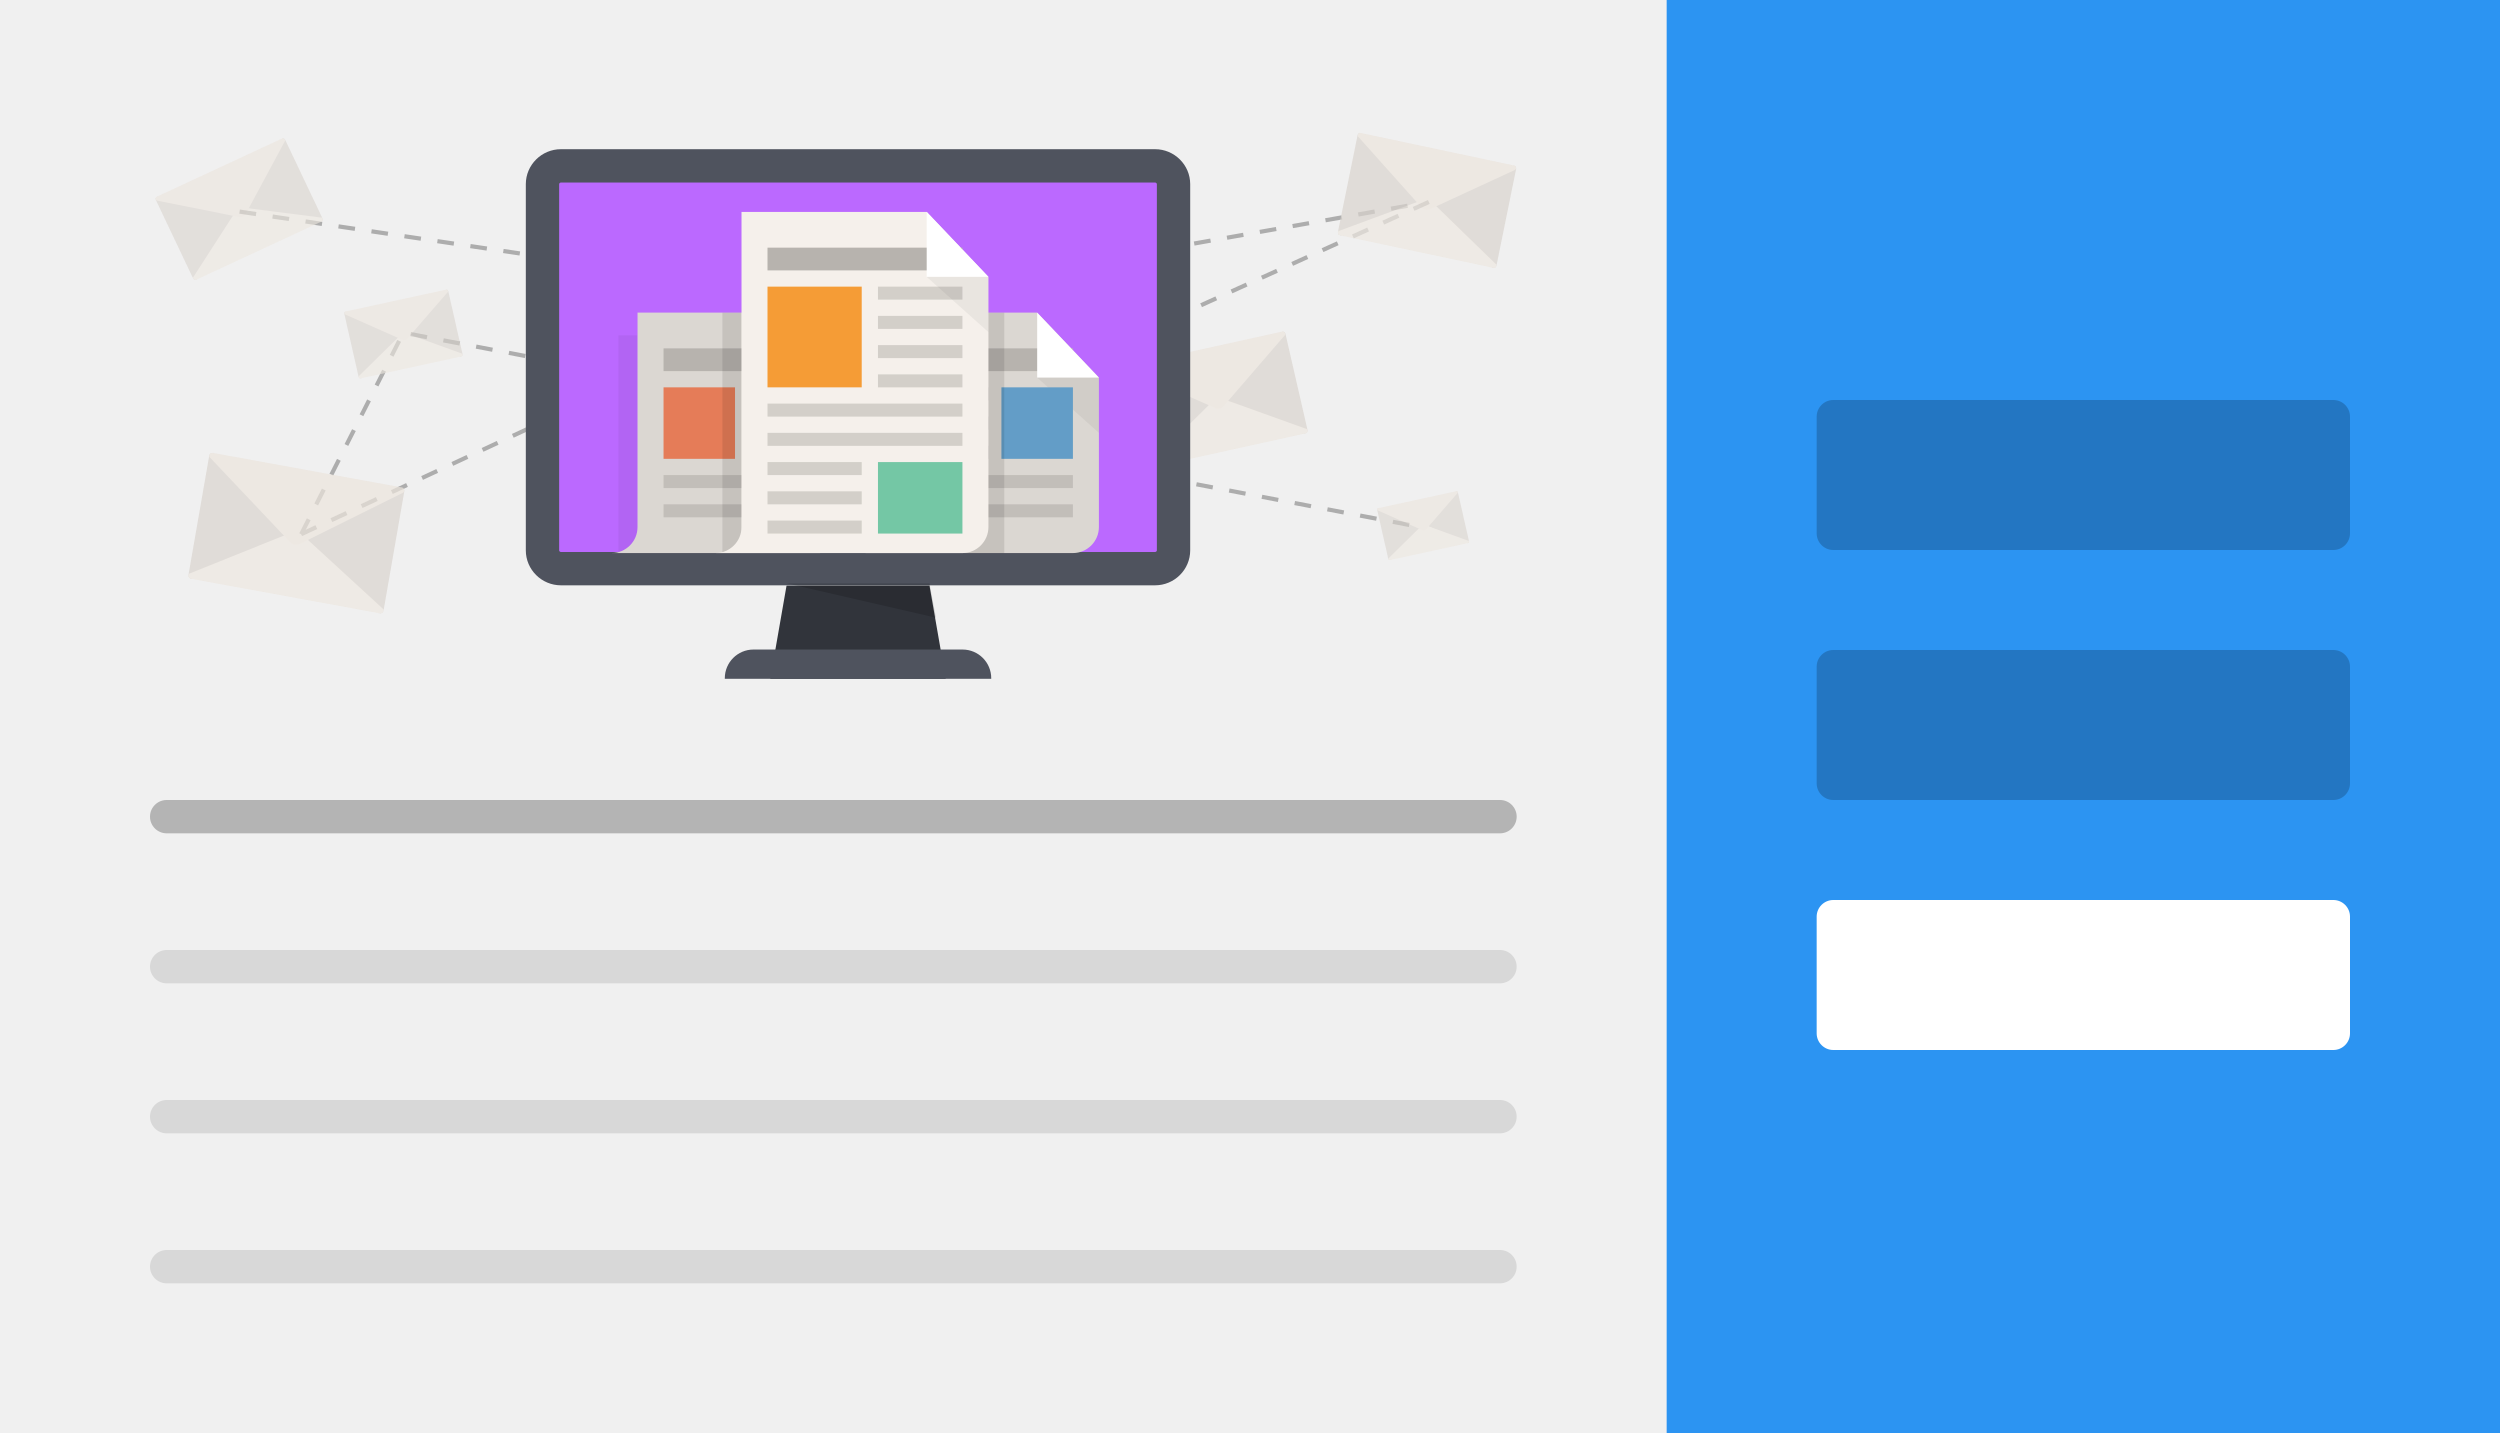 <?xml version="1.0" encoding="utf-8"?>
<!-- Generator: Adobe Illustrator 18.1.1, SVG Export Plug-In . SVG Version: 6.00 Build 0)  -->
<!DOCTYPE svg PUBLIC "-//W3C//DTD SVG 1.1//EN" "http://www.w3.org/Graphics/SVG/1.1/DTD/svg11.dtd">
<svg version="1.1" xmlns="http://www.w3.org/2000/svg" xmlns:xlink="http://www.w3.org/1999/xlink" x="0px" y="0px" width="150px"
	 height="86px" viewBox="0 0 150 86" enable-background="new 0 0 150 86" xml:space="preserve">
<g id="Layer_1" display="none">
	<rect display="inline" fill="#F0F0F0" width="150" height="86"/>
	<path display="inline" opacity="0.25" d="M90,50H10c-0.552,0-1-0.448-1-1l0,0c0-0.552,0.448-1,1-1h80c0.552,0,1,0.448,1,1l0,0
		C91,49.552,90.552,50,90,50z"/>
	<path display="inline" opacity="0.1" d="M90,59H10c-0.552,0-1-0.448-1-1l0,0c0-0.552,0.448-1,1-1h80c0.552,0,1,0.448,1,1l0,0
		C91,58.552,90.552,59,90,59z"/>
	<path display="inline" opacity="0.1" d="M90,68H10c-0.552,0-1-0.448-1-1l0,0c0-0.552,0.448-1,1-1h80c0.552,0,1,0.448,1,1l0,0
		C91,67.552,90.552,68,90,68z"/>
	<path display="inline" opacity="0.1" d="M90,77H10c-0.552,0-1-0.448-1-1l0,0c0-0.552,0.448-1,1-1h80c0.552,0,1,0.448,1,1l0,0
		C91,76.552,90.552,77,90,77z"/>
	<g display="inline">
		<g>
			<path fill="#ADADAD" d="M18.182,32.106l-0.223-0.113l0.452-0.892l0.223,0.113L18.182,32.106z M84.53,31.621l-0.981-0.188
				l0.047-0.246l0.981,0.188L84.53,31.621z M82.566,31.245l-0.982-0.188l0.047-0.246l0.982,0.188L82.566,31.245z M80.602,30.87
				l-0.982-0.188l0.047-0.246l0.982,0.188L80.602,30.87z M78.638,30.494l-0.982-0.188l0.047-0.246l0.982,0.188L78.638,30.494z
				 M19.086,30.322l-0.223-0.113l0.452-0.892l0.223,0.113L19.086,30.322z M76.673,30.119l-0.982-0.188l0.047-0.246l0.982,0.188
				L76.673,30.119z M74.708,29.743l-0.982-0.188l0.047-0.246l0.982,0.188L74.708,29.743z M72.744,29.368l-0.982-0.188l0.047-0.246
				l0.982,0.188L72.744,29.368z M70.779,28.992l-0.982-0.188l0.047-0.246l0.982,0.188L70.779,28.992z M68.815,28.617l-0.982-0.188
				l0.047-0.246l0.982,0.188L68.815,28.617z M19.991,28.539l-0.223-0.113l0.452-0.893l0.223,0.113L19.991,28.539z M66.851,28.241
				l-0.982-0.188l0.047-0.246l0.982,0.188L66.851,28.241z M64.886,27.866l-0.982-0.188l0.047-0.246l0.982,0.188L64.886,27.866z
				 M62.922,27.49l-0.982-0.188l0.047-0.246l0.982,0.188L62.922,27.49z M60.958,27.115l-0.982-0.188l0.047-0.246l0.982,0.188
				L60.958,27.115z M20.896,26.755l-0.223-0.113l0.452-0.892l0.223,0.113L20.896,26.755z M58.993,26.739l-0.982-0.188l0.047-0.246
				l0.982,0.188L58.993,26.739z M57.028,26.364l-0.982-0.188l0.047-0.246l0.982,0.188L57.028,26.364z M55.064,25.988l-0.982-0.188
				l0.047-0.246l0.982,0.188L55.064,25.988z M53.1,25.613l-0.982-0.188l0.047-0.246l0.982,0.188L53.1,25.613z M51.135,25.237
				l-0.982-0.188l0.047-0.246l0.982,0.188L51.135,25.237z M21.8,24.971l-0.223-0.113l0.452-0.892l0.223,0.113L21.8,24.971z
				 M49.171,24.862l-0.982-0.188l0.047-0.246l0.982,0.188L49.171,24.862z M47.206,24.487l-0.982-0.188l0.047-0.246l0.982,0.188
				L47.206,24.487z M45.242,24.111l-0.982-0.188l0.047-0.246l0.982,0.188L45.242,24.111z M43.277,23.736l-0.982-0.188l0.047-0.246
				l0.982,0.188L43.277,23.736z M41.313,23.36l-0.982-0.188l0.047-0.246l0.982,0.188L41.313,23.36z M22.704,23.188l-0.223-0.113
				l0.452-0.893l0.223,0.113L22.704,23.188z M39.349,22.985l-0.982-0.188l0.047-0.246l0.982,0.188L39.349,22.985z M37.384,22.609
				l-0.982-0.188l0.047-0.246l0.982,0.188L37.384,22.609z M35.419,22.234l-0.982-0.188l0.047-0.246l0.982,0.188L35.419,22.234z
				 M33.455,21.858l-0.982-0.188l0.047-0.246l0.982,0.188L33.455,21.858z M31.491,21.483l-0.982-0.188l0.047-0.246l0.982,0.188
				L31.491,21.483z M23.608,21.403l-0.223-0.113l0.452-0.892l0.223,0.113L23.608,21.403z M29.526,21.107l-0.982-0.188l0.047-0.246
				l0.982,0.188L29.526,21.107z M27.562,20.732l-0.982-0.188l0.047-0.246l0.982,0.188L27.562,20.732z M25.597,20.356l-0.982-0.188
				l0.047-0.246l0.982,0.188L25.597,20.356z"/>
		</g>
		<g>
			<path fill="#ADADAD" d="M50.952,18.286l-0.989-0.148L50,17.89l0.989,0.148L50.952,18.286z M51.978,18.222l-0.044-0.246
				l0.985-0.174l0.043,0.246L51.978,18.222z M48.974,17.99l-0.989-0.147l0.037-0.248l0.989,0.147L48.974,17.99z M53.948,17.873
				l-0.044-0.246l0.984-0.174l0.044,0.246L53.948,17.873z M46.996,17.695l-0.989-0.148l0.037-0.248l0.989,0.148L46.996,17.695z
				 M55.917,17.524l-0.043-0.246l0.985-0.174l0.043,0.246L55.917,17.524z M45.018,17.399l-0.989-0.147l0.037-0.248l0.989,0.147
				L45.018,17.399z M57.886,17.176l-0.043-0.246l0.985-0.174l0.043,0.246L57.886,17.176z M43.039,17.104l-0.989-0.147l0.037-0.248
				l0.989,0.147L43.039,17.104z M59.856,16.827l-0.044-0.246l0.984-0.174l0.044,0.246L59.856,16.827z M41.061,16.809l-0.989-0.147
				l0.037-0.248l0.989,0.147L41.061,16.809z M39.083,16.513l-0.989-0.147l0.037-0.248l0.989,0.147L39.083,16.513z M61.825,16.479
				l-0.044-0.246l0.984-0.175l0.044,0.246L61.825,16.479z M37.105,16.218l-0.989-0.147l0.037-0.248l0.989,0.147L37.105,16.218z
				 M63.794,16.13l-0.044-0.246l0.985-0.175l0.044,0.246L63.794,16.13z M35.127,15.922l-0.989-0.147l0.037-0.248l0.989,0.147
				L35.127,15.922z M65.764,15.781l-0.044-0.246l0.985-0.175l0.044,0.246L65.764,15.781z M33.149,15.627l-0.989-0.147l0.037-0.248
				l0.989,0.147L33.149,15.627z M67.733,15.433l-0.044-0.246l0.984-0.175l0.044,0.246L67.733,15.433z M31.171,15.331l-0.989-0.147
				l0.037-0.248l0.989,0.147L31.171,15.331z M69.703,15.084l-0.044-0.246l0.984-0.175l0.044,0.246L69.703,15.084z M29.193,15.036
				l-0.989-0.147l0.037-0.248l0.989,0.147L29.193,15.036z M27.215,14.74l-0.989-0.147l0.037-0.248l0.989,0.147L27.215,14.74z
				 M71.672,14.735l-0.044-0.246l0.985-0.175l0.044,0.246L71.672,14.735z M25.237,14.445l-0.989-0.147l0.037-0.248l0.989,0.147
				L25.237,14.445z M73.641,14.387l-0.044-0.246l0.985-0.175l0.044,0.246L73.641,14.387z M23.259,14.149l-0.989-0.147l0.037-0.248
				l0.989,0.147L23.259,14.149z M75.611,14.037l-0.044-0.246l0.985-0.174l0.043,0.246L75.611,14.037z M21.281,13.854l-0.989-0.147
				l0.037-0.248l0.989,0.147L21.281,13.854z M77.579,13.688l-0.043-0.246l0.985-0.174l0.043,0.246L77.579,13.688z M19.303,13.559
				l-0.989-0.147l0.037-0.248l0.989,0.147L19.303,13.559z M79.549,13.34l-0.043-0.246l0.984-0.174l0.043,0.246L79.549,13.34z
				 M17.325,13.264l-0.989-0.147l0.037-0.248l0.989,0.147L17.325,13.264z M81.519,12.991l-0.043-0.246l0.984-0.174l0.043,0.246
				L81.519,12.991z M15.347,12.968l-0.989-0.147l0.037-0.248l0.989,0.147L15.347,12.968z M83.487,12.643l-0.043-0.246l0.985-0.174
				l0.043,0.246L83.487,12.643z"/>
		</g>
		<g>
			<path fill="#ADADAD" d="M55.724,25.857l-0.104-0.229l0.911-0.412l0.104,0.229L55.724,25.857z M57.545,25.032l-0.104-0.229
				l0.911-0.413l0.104,0.229L57.545,25.032z M59.367,24.206l-0.104-0.229l0.911-0.412l0.104,0.229L59.367,24.206z M61.189,23.381
				l-0.104-0.229l0.911-0.413l0.104,0.229L61.189,23.381z M63.01,22.555l-0.104-0.229l0.911-0.413l0.104,0.229L63.01,22.555z
				 M64.832,21.729l-0.104-0.229l0.911-0.413l0.104,0.229L64.832,21.729z M66.654,20.903l-0.104-0.229l0.911-0.413l0.104,0.229
				L66.654,20.903z M68.475,20.078l-0.104-0.229l0.911-0.413l0.104,0.229L68.475,20.078z M70.297,19.252l-0.104-0.229l0.911-0.413
				l0.104,0.229L70.297,19.252z M72.118,18.427l-0.104-0.229l0.911-0.413l0.104,0.229L72.118,18.427z M73.94,17.601l-0.104-0.229
				l0.911-0.413l0.104,0.229L73.94,17.601z M75.762,16.774l-0.104-0.229l0.91-0.412l0.104,0.229L75.762,16.774z M77.583,15.949
				l-0.104-0.229l0.911-0.413l0.104,0.229L77.583,15.949z M79.404,15.123l-0.104-0.229l0.911-0.412l0.104,0.229L79.404,15.123z
				 M81.227,14.298l-0.104-0.229l0.91-0.413l0.104,0.229L81.227,14.298z M83.048,13.472l-0.104-0.229l0.911-0.412l0.104,0.229
				L83.048,13.472z M84.869,12.646l-0.104-0.229l0.911-0.413l0.104,0.229L84.869,12.646z"/>
		</g>
		<g>
			<path fill="#ADADAD" d="M18.124,32.163l-0.105-0.227l0.907-0.422l0.105,0.227L18.124,32.163z M19.937,31.32l-0.105-0.227
				l0.907-0.422l0.105,0.227L19.937,31.32z M21.751,30.478l-0.105-0.227l0.907-0.422l0.105,0.227L21.751,30.478z M23.565,29.635
				l-0.105-0.227l0.907-0.422l0.105,0.227L23.565,29.635z M25.378,28.792l-0.105-0.227l0.907-0.422l0.105,0.227L25.378,28.792z
				 M27.192,27.949l-0.105-0.227l0.907-0.422l0.105,0.227L27.192,27.949z M29.006,27.105L28.9,26.879l0.907-0.421l0.105,0.227
				L29.006,27.105z M30.82,26.263l-0.105-0.227l0.907-0.421l0.105,0.227L30.82,26.263z M32.633,25.42l-0.105-0.227l0.907-0.421
				l0.105,0.227L32.633,25.42z M34.447,24.577l-0.105-0.227l0.907-0.421l0.105,0.227L34.447,24.577z M36.261,23.734l-0.105-0.227
				l0.907-0.421l0.105,0.227L36.261,23.734z M38.075,22.892l-0.105-0.227l0.907-0.422l0.105,0.227L38.075,22.892z M39.888,22.049
				l-0.105-0.227l0.907-0.422l0.105,0.227L39.888,22.049z M41.702,21.206l-0.105-0.227l0.907-0.422l0.105,0.227L41.702,21.206z
				 M43.516,20.363l-0.105-0.227l0.907-0.422l0.105,0.227L43.516,20.363z M45.33,19.521l-0.105-0.227l0.907-0.422l0.105,0.227
				L45.33,19.521z M47.143,18.678l-0.105-0.227l0.907-0.422l0.105,0.227L47.143,18.678z M48.957,17.834l-0.105-0.227l0.907-0.421
				l0.105,0.227L48.957,17.834z M50.771,16.991l-0.105-0.227l0.907-0.421l0.105,0.227L50.771,16.991z"/>
		</g>
		<g>
			<polygon fill="#31343B" points="56.744,40.727 46.217,40.727 47.192,35.138 55.769,35.138 			"/>
			<path fill="#4F535E" d="M59.473,40.727H43.488v-0.033c0-0.951,0.771-1.722,1.722-1.722h12.542c0.951,0,1.722,0.771,1.722,1.722
				V40.727z"/>
		</g>
		<g opacity="0.7">
			<path fill="#D9D3CD" d="M24.073,29.264l-0.476,0.112c-0.119,0.017-0.234,0.058-0.34,0.122l-5.42,2.313l4.869,4.972
				c0.233,0.043,0.285-0.02,0.33-0.28l1.222-7.019C24.279,29.358,24.187,29.248,24.073,29.264z"/>
			<path fill="#D9D3CD" d="M12.8,27.202l0.409,0.274c0.106,0.058,0.2,0.137,0.278,0.235l4.454,4.119l-6.395,2.912
				c-0.233-0.043-0.26-0.119-0.215-0.379l1.222-7.019C12.574,27.217,12.698,27.146,12.8,27.202z"/>
			<path fill="#EDE7DF" d="M11.345,34.423l6.495-2.612l5.167,4.746c0.035,0.136-0.073,0.268-0.201,0.245l-11.356-2.078
				C11.323,34.7,11.266,34.538,11.345,34.423z"/>
			<path fill="#EBE4DC" d="M24.213,29.546l-6.202,3.08c-0.211,0.105-0.456,0.061-0.62-0.112l-4.825-5.098
				c-0.035-0.136,0.073-0.268,0.201-0.245l11.34,2.075C24.235,29.269,24.292,29.431,24.213,29.546z"/>
		</g>
		<g opacity="0.7">
			<path fill="#D9D3CD" d="M90.823,9.945l-0.391,0.081c-0.097,0.011-0.192,0.042-0.281,0.092l-4.481,1.764l3.863,4.174
				c0.189,0.04,0.233-0.01,0.276-0.221l1.16-5.706C90.989,10.027,90.916,9.935,90.823,9.945z"/>
			<path fill="#D9D3CD" d="M81.661,8l0.327,0.233c0.085,0.049,0.16,0.117,0.222,0.198l3.544,3.468l-5.291,2.231
				c-0.189-0.04-0.21-0.104-0.167-0.315l1.16-5.706C81.476,8.007,81.579,7.953,81.661,8z"/>
			<path fill="#EDE7DF" d="M80.306,13.866l5.366-1.984l4.112,3.996c0.026,0.112-0.066,0.217-0.17,0.195l-9.229-1.959
				C80.282,14.092,80.239,13.958,80.306,13.866z"/>
			<path fill="#EBE4DC" d="M90.931,10.179l-5.137,2.373c-0.175,0.081-0.374,0.039-0.504-0.106l-3.824-4.276
				c-0.026-0.112,0.066-0.217,0.169-0.195l9.216,1.957C90.955,9.953,90.998,10.087,90.931,10.179z"/>
		</g>
		<g opacity="0.7">
			<path fill="#D9D3CD" d="M76.918,19.918l-0.323,0.235c-0.084,0.05-0.158,0.118-0.218,0.199l-3.352,3.458l5.243,2.205
				c0.189-0.042,0.208-0.105,0.16-0.315l-1.302-5.675C77.103,19.924,76.999,19.87,76.918,19.918z"/>
			<path fill="#D9D3CD" d="M67.771,21.933l0.395,0.077c0.098,0.01,0.194,0.04,0.284,0.089l4.66,1.693l-3.896,4.218
				c-0.189,0.042-0.234-0.008-0.282-0.218l-1.302-5.675C67.606,22.016,67.677,21.924,67.771,21.933z"/>
			<path fill="#EDE7DF" d="M68.961,27.835l4.067-4.024l5.396,1.94c0.069,0.091,0.03,0.225-0.074,0.248l-9.214,2.03
				C69.033,28.051,68.938,27.946,68.961,27.835z"/>
			<path fill="#EBE4DC" d="M77.113,20.086l-3.698,4.284c-0.126,0.146-0.325,0.19-0.502,0.112l-5.249-2.314
				c-0.069-0.091-0.03-0.225,0.074-0.248l9.201-2.027C77.041,19.87,77.136,19.975,77.113,20.086z"/>
		</g>
		<g opacity="0.6">
			<path fill="#D9D3CD" d="M16.91,8.335l-0.233,0.264c-0.063,0.059-0.113,0.131-0.149,0.213l-2.221,3.61l4.925,0.896
				c0.154-0.072,0.159-0.13,0.077-0.301L17.11,8.388C17.071,8.305,16.971,8.278,16.91,8.335z"/>
			<path fill="#D9D3CD" d="M9.435,11.808l0.354-0.009c0.086-0.01,0.174-0.003,0.261,0.022l4.327,0.568l-2.545,4.367
				c-0.154,0.072-0.203,0.038-0.284-0.133l-2.199-4.629C9.309,11.911,9.352,11.818,9.435,11.808z"/>
			<path fill="#EDE7DF" d="M11.581,16.653l2.728-4.232l5.006,0.639c0.077,0.065,0.068,0.188-0.016,0.227l-7.531,3.499
				C11.684,16.824,11.583,16.753,11.581,16.653z"/>
			<path fill="#EBE4DC" d="M17.11,8.442l-2.362,4.385c-0.08,0.149-0.243,0.225-0.41,0.192L9.387,12.03
				c-0.077-0.065-0.068-0.188,0.016-0.227l7.52-3.494C17.007,8.27,17.108,8.342,17.11,8.442z"/>
		</g>
		<g opacity="0.6">
			<path fill="#D9D3CD" d="M26.757,17.392l-0.212,0.154c-0.055,0.033-0.104,0.077-0.143,0.13l-2.206,2.265l3.438,1.456
				c0.124-0.027,0.137-0.069,0.106-0.207l-0.845-3.727C26.879,17.396,26.81,17.36,26.757,17.392z"/>
			<path fill="#D9D3CD" d="M20.75,18.699l0.259,0.051c0.064,0.007,0.127,0.027,0.186,0.059l3.056,1.119l-2.564,2.763
				c-0.124,0.027-0.154-0.005-0.185-0.143l-0.845-3.727C20.641,18.754,20.688,18.693,20.75,18.699z"/>
			<path fill="#EDE7DF" d="M21.521,22.575l2.676-2.635l3.539,1.282c0.045,0.06,0.019,0.148-0.049,0.163l-6.052,1.318
				C21.568,22.717,21.506,22.649,21.521,22.575z"/>
			<path fill="#EBE4DC" d="M26.885,17.502l-2.434,2.806c-0.083,0.096-0.213,0.124-0.33,0.073l-3.442-1.527
				c-0.045-0.06-0.019-0.148,0.049-0.163l6.043-1.316C26.838,17.36,26.9,17.429,26.885,17.502z"/>
		</g>
		<g opacity="0.6">
			<path fill="#D9D3CD" d="M87.367,29.482l-0.165,0.119c-0.043,0.025-0.081,0.06-0.111,0.101l-1.712,1.758l2.669,1.13
				c0.096-0.021,0.106-0.053,0.082-0.16l-0.656-2.893C87.462,29.485,87.408,29.458,87.367,29.482z"/>
			<path fill="#D9D3CD" d="M82.704,30.497l0.201,0.04c0.05,0.005,0.099,0.021,0.144,0.046l2.372,0.869l-1.991,2.144
				c-0.096,0.021-0.119-0.004-0.144-0.111l-0.656-2.893C82.62,30.539,82.656,30.492,82.704,30.497z"/>
			<path fill="#EDE7DF" d="M83.303,33.506l2.077-2.045l2.747,0.995c0.035,0.046,0.015,0.115-0.038,0.126l-4.697,1.023
				C83.339,33.616,83.291,33.563,83.303,33.506z"/>
			<path fill="#EBE4DC" d="M87.466,29.568l-1.889,2.178c-0.064,0.074-0.166,0.096-0.256,0.056l-2.672-1.185
				c-0.035-0.047-0.015-0.115,0.038-0.126l4.691-1.021C87.43,29.458,87.478,29.511,87.466,29.568z"/>
		</g>
		<g>
			<path fill="#BB69FF" d="M33.656,34.119c-0.61,0-1.107-0.491-1.107-1.095V11.047c0-0.604,0.497-1.095,1.107-1.095h35.649
				c0.61,0,1.107,0.491,1.107,1.095v21.978c0,0.604-0.497,1.095-1.107,1.095H33.656z"/>
			<path fill="#4F535E" d="M69.305,10.952c0.059,0,0.107,0.052,0.107,0.095v21.977c0,0.043-0.048,0.095-0.107,0.095H33.656
				c-0.059,0-0.107-0.052-0.107-0.095V11.047c0-0.043,0.048-0.095,0.107-0.095H69.305 M69.305,8.952H33.656
				c-1.159,0-2.107,0.943-2.107,2.095v21.977c0,1.152,0.948,2.095,2.107,2.095h35.649c1.159,0,2.107-0.943,2.107-2.095V11.047
				C71.412,9.895,70.464,8.952,69.305,8.952L69.305,8.952z"/>
		</g>
		<g>
			<g opacity="0.05">
				<rect x="37.107" y="20.122" width="1.145" height="13.061"/>
			</g>
			<path fill="#DBD7D2" d="M38.252,18.758v12.866c0,0.861-0.698,1.56-1.56,1.56h12.476c0.858,0,1.56-0.702,1.56-1.56v-8.967
				l-3.704-3.899L38.252,18.758z"/>
			<rect x="45.075" y="23.241" fill="#D3CFC9" width="4.094" height="0.78"/>
			<rect x="39.812" y="23.241" fill="#E57C58" width="4.289" height="4.289"/>
			<rect x="45.075" y="24.996" fill="#D3CFC9" width="4.094" height="0.78"/>
			<rect x="45.075" y="26.75" fill="#D3CFC9" width="4.094" height="0.78"/>
			<rect x="39.812" y="28.505" fill="#C2BEB9" width="9.357" height="0.78"/>
			<rect x="39.812" y="30.259" fill="#C2BEB9" width="9.357" height="0.78"/>
			<rect x="39.812" y="20.902" fill="#B7B3AE" width="9.357" height="1.365"/>
			<polygon fill="#FFFFFF" points="47.025,22.657 50.729,22.657 47.025,18.758 			"/>
			<polygon opacity="0.05" points="50.729,22.657 47.025,22.657 50.729,25.971 			"/>
		</g>
		<g>
			<g opacity="0.05">
				<rect x="52.313" y="20.122" width="1.145" height="13.061"/>
			</g>
			<path fill="#DBD7D2" d="M53.458,18.758v12.866c0,0.861-0.698,1.56-1.56,1.56h12.476c0.858,0,1.56-0.702,1.56-1.56v-8.967
				l-3.704-3.899L53.458,18.758z"/>
			<rect x="55.017" y="23.241" fill="#C2BEB9" width="4.289" height="0.78"/>
			<rect x="55.017" y="24.996" fill="#C2BEB9" width="4.289" height="0.78"/>
			<rect x="55.017" y="26.75" fill="#C2BEB9" width="4.289" height="0.78"/>
			<rect x="55.017" y="28.505" fill="#C2BEB9" width="9.357" height="0.78"/>
			<rect x="55.017" y="30.259" fill="#C2BEB9" width="9.357" height="0.78"/>
			<rect x="55.017" y="20.902" fill="#B7B3AE" width="9.357" height="1.365"/>
			<polygon fill="#FFFFFF" points="62.23,22.657 65.934,22.657 62.23,18.758 			"/>
			<polygon opacity="0.05" points="65.934,22.657 62.23,22.657 65.934,25.971 			"/>
			<rect x="60.086" y="23.241" fill="#639DC7" width="4.289" height="4.289"/>
		</g>
		<g>
			<g opacity="0.1">
				<rect x="43.345" y="18.758" width="1.145" height="14.426"/>
			</g>
			<g opacity="0.1">
				<rect x="57.552" y="18.758" width="2.705" height="14.426"/>
			</g>
			<path fill="#F5F0EB" d="M44.491,12.715v18.909c0,0.861-0.698,1.56-1.56,1.56h14.815c0.858,0,1.56-0.702,1.56-1.56v-15.01
				l-3.704-3.899L44.491,12.715z"/>
			<rect x="52.678" y="17.198" fill="#D3CFC9" width="5.068" height="0.78"/>
			<rect x="46.05" y="17.198" fill="#F59C36" width="5.653" height="6.043"/>
			<rect x="52.678" y="18.953" fill="#D3CFC9" width="5.068" height="0.78"/>
			<rect x="52.678" y="20.707" fill="#D3CFC9" width="5.068" height="0.78"/>
			<rect x="52.678" y="22.462" fill="#D3CFC9" width="5.068" height="0.78"/>
			<rect x="46.05" y="24.216" fill="#D3CFC9" width="11.696" height="0.78"/>
			<rect x="46.05" y="25.971" fill="#D3CFC9" width="11.696" height="0.78"/>
			<rect x="46.05" y="27.725" fill="#D3CFC9" width="5.653" height="0.78"/>
			<rect x="46.05" y="29.48" fill="#D3CFC9" width="5.653" height="0.78"/>
			<rect x="46.05" y="31.234" fill="#D3CFC9" width="5.653" height="0.78"/>
			<rect x="46.05" y="14.859" fill="#B7B3AE" width="11.696" height="1.365"/>
			<polygon fill="#FFFFFF" points="55.602,16.613 59.306,16.613 55.602,12.715 			"/>
			<polygon opacity="0.05" points="59.306,16.613 55.602,16.613 59.306,19.927 			"/>
			<rect x="52.678" y="27.725" fill="#74C7A5" width="5.068" height="4.289"/>
		</g>
		<polygon opacity="0.15" points="47.192,35 55.769,35 56.159,37.063 		"/>
	</g>
	<rect x="100" display="inline" fill="#F56D3B" width="50" height="86"/>
	<path display="inline" fill="#FFFFFF" d="M140,63h-30c-0.552,0-1-0.448-1-1v-7c0-0.552,0.448-1,1-1h30c0.552,0,1,0.448,1,1v7
		C141,62.552,140.552,63,140,63z"/>
	<path display="inline" opacity="0.2" d="M140,48h-30c-0.552,0-1-0.448-1-1v-7c0-0.552,0.448-1,1-1h30c0.552,0,1,0.448,1,1v7
		C141,47.552,140.552,48,140,48z"/>
	<path display="inline" opacity="0.2" d="M140,33h-30c-0.552,0-1-0.448-1-1v-7c0-0.552,0.448-1,1-1h30c0.552,0,1,0.448,1,1v7
		C141,32.552,140.552,33,140,33z"/>
</g>
<g id="Layer_2">
	<rect fill="#F0F0F0" width="150" height="86"/>
	<path opacity="0.25" d="M90,50H10c-0.552,0-1-0.448-1-1l0,0c0-0.552,0.448-1,1-1h80c0.552,0,1,0.448,1,1l0,0
		C91,49.552,90.552,50,90,50z"/>
	<path opacity="0.1" d="M90,59H10c-0.552,0-1-0.448-1-1l0,0c0-0.552,0.448-1,1-1h80c0.552,0,1,0.448,1,1l0,0
		C91,58.552,90.552,59,90,59z"/>
	<path opacity="0.1" d="M90,68H10c-0.552,0-1-0.448-1-1l0,0c0-0.552,0.448-1,1-1h80c0.552,0,1,0.448,1,1l0,0
		C91,67.552,90.552,68,90,68z"/>
	<path opacity="0.1" d="M90,77H10c-0.552,0-1-0.448-1-1l0,0c0-0.552,0.448-1,1-1h80c0.552,0,1,0.448,1,1l0,0
		C91,76.552,90.552,77,90,77z"/>
	<g>
		<g>
			<path fill="#ADADAD" d="M18.182,32.106l-0.223-0.113l0.452-0.892l0.223,0.113L18.182,32.106z M84.53,31.621l-0.981-0.188
				l0.047-0.246l0.981,0.188L84.53,31.621z M82.566,31.245l-0.982-0.188l0.047-0.246l0.982,0.188L82.566,31.245z M80.602,30.87
				l-0.982-0.188l0.047-0.246l0.982,0.188L80.602,30.87z M78.638,30.494l-0.982-0.188l0.047-0.246l0.982,0.188L78.638,30.494z
				 M19.086,30.322l-0.223-0.113l0.452-0.892l0.223,0.113L19.086,30.322z M76.673,30.119l-0.982-0.188l0.047-0.246l0.982,0.188
				L76.673,30.119z M74.708,29.743l-0.982-0.188l0.047-0.246l0.982,0.188L74.708,29.743z M72.744,29.368l-0.982-0.188l0.047-0.246
				l0.982,0.188L72.744,29.368z M70.779,28.992l-0.982-0.188l0.047-0.246l0.982,0.188L70.779,28.992z M68.815,28.617l-0.982-0.188
				l0.047-0.246l0.982,0.188L68.815,28.617z M19.991,28.539l-0.223-0.113l0.452-0.893l0.223,0.113L19.991,28.539z M66.851,28.241
				l-0.982-0.188l0.047-0.246l0.982,0.188L66.851,28.241z M64.886,27.866l-0.982-0.188l0.047-0.246l0.982,0.188L64.886,27.866z
				 M62.922,27.49l-0.982-0.188l0.047-0.246l0.982,0.188L62.922,27.49z M60.958,27.115l-0.982-0.188l0.047-0.246l0.982,0.188
				L60.958,27.115z M20.896,26.755l-0.223-0.113l0.452-0.892l0.223,0.113L20.896,26.755z M58.993,26.739l-0.982-0.188l0.047-0.246
				l0.982,0.188L58.993,26.739z M57.028,26.364l-0.982-0.188l0.047-0.246l0.982,0.188L57.028,26.364z M55.064,25.988l-0.982-0.188
				l0.047-0.246l0.982,0.188L55.064,25.988z M53.1,25.613l-0.982-0.188l0.047-0.246l0.982,0.188L53.1,25.613z M51.135,25.237
				l-0.982-0.188l0.047-0.246l0.982,0.188L51.135,25.237z M21.8,24.971l-0.223-0.113l0.452-0.892l0.223,0.113L21.8,24.971z
				 M49.171,24.862l-0.982-0.188l0.047-0.246l0.982,0.188L49.171,24.862z M47.206,24.487l-0.982-0.188l0.047-0.246l0.982,0.188
				L47.206,24.487z M45.242,24.111l-0.982-0.188l0.047-0.246l0.982,0.188L45.242,24.111z M43.277,23.736l-0.982-0.188l0.047-0.246
				l0.982,0.188L43.277,23.736z M41.313,23.36l-0.982-0.188l0.047-0.246l0.982,0.188L41.313,23.36z M22.704,23.188l-0.223-0.113
				l0.452-0.893l0.223,0.113L22.704,23.188z M39.349,22.985l-0.982-0.188l0.047-0.246l0.982,0.188L39.349,22.985z M37.384,22.609
				l-0.982-0.188l0.047-0.246l0.982,0.188L37.384,22.609z M35.419,22.234l-0.982-0.188l0.047-0.246l0.982,0.188L35.419,22.234z
				 M33.455,21.858l-0.982-0.188l0.047-0.246l0.982,0.188L33.455,21.858z M31.491,21.483l-0.982-0.188l0.047-0.246l0.982,0.188
				L31.491,21.483z M23.608,21.403l-0.223-0.113l0.452-0.892l0.223,0.113L23.608,21.403z M29.526,21.107l-0.982-0.188l0.047-0.246
				l0.982,0.188L29.526,21.107z M27.562,20.732l-0.982-0.188l0.047-0.246l0.982,0.188L27.562,20.732z M25.597,20.356l-0.982-0.188
				l0.047-0.246l0.982,0.188L25.597,20.356z"/>
		</g>
		<g>
			<path fill="#ADADAD" d="M50.952,18.286l-0.989-0.148L50,17.89l0.989,0.148L50.952,18.286z M51.978,18.222l-0.044-0.246
				l0.985-0.174l0.043,0.246L51.978,18.222z M48.974,17.99l-0.989-0.147l0.037-0.248l0.989,0.147L48.974,17.99z M53.948,17.873
				l-0.044-0.246l0.984-0.174l0.044,0.246L53.948,17.873z M46.996,17.695l-0.989-0.148l0.037-0.248l0.989,0.148L46.996,17.695z
				 M55.917,17.524l-0.043-0.246l0.985-0.174l0.043,0.246L55.917,17.524z M45.018,17.399l-0.989-0.147l0.037-0.248l0.989,0.147
				L45.018,17.399z M57.886,17.176l-0.043-0.246l0.985-0.174l0.043,0.246L57.886,17.176z M43.039,17.104l-0.989-0.147l0.037-0.248
				l0.989,0.147L43.039,17.104z M59.856,16.827l-0.044-0.246l0.984-0.174l0.044,0.246L59.856,16.827z M41.061,16.809l-0.989-0.147
				l0.037-0.248l0.989,0.147L41.061,16.809z M39.083,16.513l-0.989-0.147l0.037-0.248l0.989,0.147L39.083,16.513z M61.825,16.479
				l-0.044-0.246l0.984-0.175l0.044,0.246L61.825,16.479z M37.105,16.218l-0.989-0.147l0.037-0.248l0.989,0.147L37.105,16.218z
				 M63.794,16.13l-0.044-0.246l0.985-0.175l0.044,0.246L63.794,16.13z M35.127,15.922l-0.989-0.147l0.037-0.248l0.989,0.147
				L35.127,15.922z M65.764,15.781l-0.044-0.246l0.985-0.175l0.044,0.246L65.764,15.781z M33.149,15.627l-0.989-0.147l0.037-0.248
				l0.989,0.147L33.149,15.627z M67.733,15.433l-0.044-0.246l0.984-0.175l0.044,0.246L67.733,15.433z M31.171,15.331l-0.989-0.147
				l0.037-0.248l0.989,0.147L31.171,15.331z M69.703,15.084l-0.044-0.246l0.984-0.175l0.044,0.246L69.703,15.084z M29.193,15.036
				l-0.989-0.147l0.037-0.248l0.989,0.147L29.193,15.036z M27.215,14.74l-0.989-0.147l0.037-0.248l0.989,0.147L27.215,14.74z
				 M71.672,14.735l-0.044-0.246l0.985-0.175l0.044,0.246L71.672,14.735z M25.237,14.445l-0.989-0.147l0.037-0.248l0.989,0.147
				L25.237,14.445z M73.641,14.387l-0.044-0.246l0.985-0.175l0.044,0.246L73.641,14.387z M23.259,14.149l-0.989-0.147l0.037-0.248
				l0.989,0.147L23.259,14.149z M75.611,14.037l-0.044-0.246l0.985-0.174l0.043,0.246L75.611,14.037z M21.281,13.854l-0.989-0.147
				l0.037-0.248l0.989,0.147L21.281,13.854z M77.579,13.688l-0.043-0.246l0.985-0.174l0.043,0.246L77.579,13.688z M19.303,13.559
				l-0.989-0.147l0.037-0.248l0.989,0.147L19.303,13.559z M79.549,13.34l-0.043-0.246l0.984-0.174l0.043,0.246L79.549,13.34z
				 M17.325,13.264l-0.989-0.147l0.037-0.248l0.989,0.147L17.325,13.264z M81.519,12.991l-0.043-0.246l0.984-0.174l0.043,0.246
				L81.519,12.991z M15.347,12.968l-0.989-0.147l0.037-0.248l0.989,0.147L15.347,12.968z M83.487,12.643l-0.043-0.246l0.985-0.174
				l0.043,0.246L83.487,12.643z"/>
		</g>
		<g>
			<path fill="#ADADAD" d="M55.724,25.857l-0.104-0.229l0.911-0.412l0.104,0.229L55.724,25.857z M57.545,25.032l-0.104-0.229
				l0.911-0.413l0.104,0.229L57.545,25.032z M59.367,24.206l-0.104-0.229l0.911-0.412l0.104,0.229L59.367,24.206z M61.189,23.381
				l-0.104-0.229l0.911-0.413l0.104,0.229L61.189,23.381z M63.01,22.555l-0.104-0.229l0.911-0.413l0.104,0.229L63.01,22.555z
				 M64.832,21.729l-0.104-0.229l0.911-0.413l0.104,0.229L64.832,21.729z M66.654,20.903l-0.104-0.229l0.911-0.413l0.104,0.229
				L66.654,20.903z M68.475,20.078l-0.104-0.229l0.911-0.413l0.104,0.229L68.475,20.078z M70.297,19.252l-0.104-0.229l0.911-0.413
				l0.104,0.229L70.297,19.252z M72.118,18.427l-0.104-0.229l0.911-0.413l0.104,0.229L72.118,18.427z M73.94,17.601l-0.104-0.229
				l0.911-0.413l0.104,0.229L73.94,17.601z M75.762,16.774l-0.104-0.229l0.91-0.412l0.104,0.229L75.762,16.774z M77.583,15.949
				l-0.104-0.229l0.911-0.413l0.104,0.229L77.583,15.949z M79.404,15.123l-0.104-0.229l0.911-0.412l0.104,0.229L79.404,15.123z
				 M81.227,14.298l-0.104-0.229l0.91-0.413l0.104,0.229L81.227,14.298z M83.048,13.472l-0.104-0.229l0.911-0.412l0.104,0.229
				L83.048,13.472z M84.869,12.646l-0.104-0.229l0.911-0.413l0.104,0.229L84.869,12.646z"/>
		</g>
		<g>
			<path fill="#ADADAD" d="M18.124,32.163l-0.105-0.227l0.907-0.422l0.105,0.227L18.124,32.163z M19.937,31.32l-0.105-0.227
				l0.907-0.422l0.105,0.227L19.937,31.32z M21.751,30.478l-0.105-0.227l0.907-0.422l0.105,0.227L21.751,30.478z M23.565,29.635
				l-0.105-0.227l0.907-0.422l0.105,0.227L23.565,29.635z M25.378,28.792l-0.105-0.227l0.907-0.422l0.105,0.227L25.378,28.792z
				 M27.192,27.949l-0.105-0.227l0.907-0.422l0.105,0.227L27.192,27.949z M29.006,27.105L28.9,26.879l0.907-0.421l0.105,0.227
				L29.006,27.105z M30.82,26.263l-0.105-0.227l0.907-0.421l0.105,0.227L30.82,26.263z M32.633,25.42l-0.105-0.227l0.907-0.421
				l0.105,0.227L32.633,25.42z M34.447,24.577l-0.105-0.227l0.907-0.421l0.105,0.227L34.447,24.577z M36.261,23.734l-0.105-0.227
				l0.907-0.421l0.105,0.227L36.261,23.734z M38.075,22.892l-0.105-0.227l0.907-0.422l0.105,0.227L38.075,22.892z M39.888,22.049
				l-0.105-0.227l0.907-0.422l0.105,0.227L39.888,22.049z M41.702,21.206l-0.105-0.227l0.907-0.422l0.105,0.227L41.702,21.206z
				 M43.516,20.363l-0.105-0.227l0.907-0.422l0.105,0.227L43.516,20.363z M45.33,19.521l-0.105-0.227l0.907-0.422l0.105,0.227
				L45.33,19.521z M47.143,18.678l-0.105-0.227l0.907-0.422l0.105,0.227L47.143,18.678z M48.957,17.834l-0.105-0.227l0.907-0.421
				l0.105,0.227L48.957,17.834z M50.771,16.991l-0.105-0.227l0.907-0.421l0.105,0.227L50.771,16.991z"/>
		</g>
		<g>
			<polygon fill="#31343B" points="56.744,40.727 46.217,40.727 47.192,35.138 55.769,35.138 			"/>
			<path fill="#4F535E" d="M59.473,40.727H43.488v-0.033c0-0.951,0.771-1.722,1.722-1.722h12.542c0.951,0,1.722,0.771,1.722,1.722
				V40.727z"/>
		</g>
		<g opacity="0.7">
			<path fill="#D9D3CD" d="M24.073,29.264l-0.476,0.112c-0.119,0.017-0.234,0.058-0.34,0.122l-5.42,2.313l4.869,4.972
				c0.233,0.043,0.285-0.02,0.33-0.28l1.222-7.019C24.279,29.358,24.187,29.248,24.073,29.264z"/>
			<path fill="#D9D3CD" d="M12.8,27.202l0.409,0.274c0.106,0.058,0.2,0.137,0.278,0.235l4.454,4.119l-6.395,2.912
				c-0.233-0.043-0.26-0.119-0.215-0.379l1.222-7.019C12.574,27.217,12.698,27.146,12.8,27.202z"/>
			<path fill="#EDE7DF" d="M11.345,34.423l6.495-2.612l5.167,4.746c0.035,0.136-0.073,0.268-0.201,0.245l-11.356-2.078
				C11.323,34.7,11.266,34.538,11.345,34.423z"/>
			<path fill="#EBE4DC" d="M24.213,29.546l-6.202,3.08c-0.211,0.105-0.456,0.061-0.62-0.112l-4.825-5.098
				c-0.035-0.136,0.073-0.268,0.201-0.245l11.34,2.075C24.235,29.269,24.292,29.431,24.213,29.546z"/>
		</g>
		<g opacity="0.7">
			<path fill="#D9D3CD" d="M90.823,9.945l-0.391,0.081c-0.097,0.011-0.192,0.042-0.281,0.092l-4.481,1.764l3.863,4.174
				c0.189,0.04,0.233-0.01,0.276-0.221l1.16-5.706C90.989,10.027,90.916,9.935,90.823,9.945z"/>
			<path fill="#D9D3CD" d="M81.661,8l0.327,0.233c0.085,0.049,0.16,0.117,0.222,0.198l3.544,3.468l-5.291,2.231
				c-0.189-0.04-0.21-0.104-0.167-0.315l1.16-5.706C81.476,8.007,81.579,7.953,81.661,8z"/>
			<path fill="#EDE7DF" d="M80.306,13.866l5.366-1.984l4.112,3.996c0.026,0.112-0.066,0.217-0.17,0.195l-9.229-1.959
				C80.282,14.092,80.239,13.958,80.306,13.866z"/>
			<path fill="#EBE4DC" d="M90.931,10.179l-5.137,2.373c-0.175,0.081-0.374,0.039-0.504-0.106l-3.824-4.276
				c-0.026-0.112,0.066-0.217,0.169-0.195l9.216,1.957C90.955,9.953,90.998,10.087,90.931,10.179z"/>
		</g>
		<g opacity="0.7">
			<path fill="#D9D3CD" d="M76.918,19.918l-0.323,0.235c-0.084,0.05-0.158,0.118-0.218,0.199l-3.352,3.458l5.243,2.205
				c0.189-0.042,0.208-0.105,0.16-0.315l-1.302-5.675C77.103,19.924,76.999,19.87,76.918,19.918z"/>
			<path fill="#D9D3CD" d="M67.771,21.933l0.395,0.077c0.098,0.01,0.194,0.04,0.284,0.089l4.66,1.693l-3.896,4.218
				c-0.189,0.042-0.234-0.008-0.282-0.218l-1.302-5.675C67.606,22.016,67.677,21.924,67.771,21.933z"/>
			<path fill="#EDE7DF" d="M68.961,27.835l4.067-4.024l5.396,1.94c0.069,0.091,0.03,0.225-0.074,0.248l-9.214,2.03
				C69.033,28.051,68.938,27.946,68.961,27.835z"/>
			<path fill="#EBE4DC" d="M77.113,20.086l-3.698,4.284c-0.126,0.146-0.325,0.19-0.502,0.112l-5.249-2.314
				c-0.069-0.091-0.03-0.225,0.074-0.248l9.201-2.027C77.041,19.87,77.136,19.975,77.113,20.086z"/>
		</g>
		<g opacity="0.6">
			<path fill="#D9D3CD" d="M16.91,8.335l-0.233,0.264c-0.063,0.059-0.113,0.131-0.149,0.213l-2.221,3.61l4.925,0.896
				c0.154-0.072,0.159-0.13,0.077-0.301L17.11,8.388C17.071,8.305,16.971,8.278,16.91,8.335z"/>
			<path fill="#D9D3CD" d="M9.435,11.808l0.354-0.009c0.086-0.01,0.174-0.003,0.261,0.022l4.327,0.568l-2.545,4.367
				c-0.154,0.072-0.203,0.038-0.284-0.133l-2.199-4.629C9.309,11.911,9.352,11.818,9.435,11.808z"/>
			<path fill="#EDE7DF" d="M11.581,16.653l2.728-4.232l5.006,0.639c0.077,0.065,0.068,0.188-0.016,0.227l-7.531,3.499
				C11.684,16.824,11.583,16.753,11.581,16.653z"/>
			<path fill="#EBE4DC" d="M17.11,8.442l-2.362,4.385c-0.08,0.149-0.243,0.225-0.41,0.192L9.387,12.03
				c-0.077-0.065-0.068-0.188,0.016-0.227l7.52-3.494C17.007,8.27,17.108,8.342,17.11,8.442z"/>
		</g>
		<g opacity="0.6">
			<path fill="#D9D3CD" d="M26.757,17.392l-0.212,0.154c-0.055,0.033-0.104,0.077-0.143,0.13l-2.206,2.265l3.438,1.456
				c0.124-0.027,0.137-0.069,0.106-0.207l-0.845-3.727C26.879,17.396,26.81,17.36,26.757,17.392z"/>
			<path fill="#D9D3CD" d="M20.75,18.699l0.259,0.051c0.064,0.007,0.127,0.027,0.186,0.059l3.056,1.119l-2.564,2.763
				c-0.124,0.027-0.154-0.005-0.185-0.143l-0.845-3.727C20.641,18.754,20.688,18.693,20.75,18.699z"/>
			<path fill="#EDE7DF" d="M21.521,22.575l2.676-2.635l3.539,1.282c0.045,0.06,0.019,0.148-0.049,0.163l-6.052,1.318
				C21.568,22.717,21.506,22.649,21.521,22.575z"/>
			<path fill="#EBE4DC" d="M26.885,17.502l-2.434,2.806c-0.083,0.096-0.213,0.124-0.33,0.073l-3.442-1.527
				c-0.045-0.06-0.019-0.148,0.049-0.163l6.043-1.316C26.838,17.36,26.9,17.429,26.885,17.502z"/>
		</g>
		<g opacity="0.6">
			<path fill="#D9D3CD" d="M87.367,29.482l-0.165,0.119c-0.043,0.025-0.081,0.06-0.111,0.101l-1.712,1.758l2.669,1.13
				c0.096-0.021,0.106-0.053,0.082-0.16l-0.656-2.893C87.462,29.485,87.408,29.458,87.367,29.482z"/>
			<path fill="#D9D3CD" d="M82.704,30.497l0.201,0.04c0.05,0.005,0.099,0.021,0.144,0.046l2.372,0.869l-1.991,2.144
				c-0.096,0.021-0.119-0.004-0.144-0.111l-0.656-2.893C82.62,30.539,82.656,30.492,82.704,30.497z"/>
			<path fill="#EDE7DF" d="M83.303,33.506l2.077-2.045l2.747,0.995c0.035,0.046,0.015,0.115-0.038,0.126l-4.697,1.023
				C83.339,33.616,83.291,33.563,83.303,33.506z"/>
			<path fill="#EBE4DC" d="M87.466,29.568l-1.889,2.178c-0.064,0.074-0.166,0.096-0.256,0.056l-2.672-1.185
				c-0.035-0.047-0.015-0.115,0.038-0.126l4.691-1.021C87.43,29.458,87.478,29.511,87.466,29.568z"/>
		</g>
		<g>
			<path fill="#BB69FF" d="M33.656,34.119c-0.61,0-1.107-0.491-1.107-1.095V11.047c0-0.604,0.497-1.095,1.107-1.095h35.649
				c0.61,0,1.107,0.491,1.107,1.095v21.978c0,0.604-0.497,1.095-1.107,1.095H33.656z"/>
			<path fill="#4F535E" d="M69.305,10.952c0.059,0,0.107,0.052,0.107,0.095v21.977c0,0.043-0.048,0.095-0.107,0.095H33.656
				c-0.059,0-0.107-0.052-0.107-0.095V11.047c0-0.043,0.048-0.095,0.107-0.095H69.305 M69.305,8.952H33.656
				c-1.159,0-2.107,0.943-2.107,2.095v21.977c0,1.152,0.948,2.095,2.107,2.095h35.649c1.159,0,2.107-0.943,2.107-2.095V11.047
				C71.412,9.895,70.464,8.952,69.305,8.952L69.305,8.952z"/>
		</g>
		<g>
			<g opacity="0.05">
				<rect x="37.107" y="20.122" width="1.145" height="13.061"/>
			</g>
			<path fill="#DBD7D2" d="M38.252,18.758v12.866c0,0.861-0.698,1.56-1.56,1.56h12.476c0.858,0,1.56-0.702,1.56-1.56v-8.967
				l-3.704-3.899L38.252,18.758z"/>
			<rect x="45.075" y="23.241" fill="#D3CFC9" width="4.094" height="0.78"/>
			<rect x="39.812" y="23.241" fill="#E57C58" width="4.289" height="4.289"/>
			<rect x="45.075" y="24.996" fill="#D3CFC9" width="4.094" height="0.78"/>
			<rect x="45.075" y="26.75" fill="#D3CFC9" width="4.094" height="0.78"/>
			<rect x="39.812" y="28.505" fill="#C2BEB9" width="9.357" height="0.78"/>
			<rect x="39.812" y="30.259" fill="#C2BEB9" width="9.357" height="0.78"/>
			<rect x="39.812" y="20.902" fill="#B7B3AE" width="9.357" height="1.365"/>
			<polygon fill="#FFFFFF" points="47.025,22.657 50.729,22.657 47.025,18.758 			"/>
			<polygon opacity="0.05" points="50.729,22.657 47.025,22.657 50.729,25.971 			"/>
		</g>
		<g>
			<g opacity="0.05">
				<rect x="52.313" y="20.122" width="1.145" height="13.061"/>
			</g>
			<path fill="#DBD7D2" d="M53.458,18.758v12.866c0,0.861-0.698,1.56-1.56,1.56h12.476c0.858,0,1.56-0.702,1.56-1.56v-8.967
				l-3.704-3.899L53.458,18.758z"/>
			<rect x="55.017" y="23.241" fill="#C2BEB9" width="4.289" height="0.78"/>
			<rect x="55.017" y="24.996" fill="#C2BEB9" width="4.289" height="0.78"/>
			<rect x="55.017" y="26.75" fill="#C2BEB9" width="4.289" height="0.78"/>
			<rect x="55.017" y="28.505" fill="#C2BEB9" width="9.357" height="0.78"/>
			<rect x="55.017" y="30.259" fill="#C2BEB9" width="9.357" height="0.78"/>
			<rect x="55.017" y="20.902" fill="#B7B3AE" width="9.357" height="1.365"/>
			<polygon fill="#FFFFFF" points="62.23,22.657 65.934,22.657 62.23,18.758 			"/>
			<polygon opacity="0.05" points="65.934,22.657 62.23,22.657 65.934,25.971 			"/>
			<rect x="60.086" y="23.241" fill="#639DC7" width="4.289" height="4.289"/>
		</g>
		<g>
			<g opacity="0.1">
				<rect x="43.345" y="18.758" width="1.145" height="14.426"/>
			</g>
			<g opacity="0.1">
				<rect x="57.552" y="18.758" width="2.705" height="14.426"/>
			</g>
			<path fill="#F5F0EB" d="M44.491,12.715v18.909c0,0.861-0.698,1.56-1.56,1.56h14.815c0.858,0,1.56-0.702,1.56-1.56v-15.01
				l-3.704-3.899L44.491,12.715z"/>
			<rect x="52.678" y="17.198" fill="#D3CFC9" width="5.068" height="0.78"/>
			<rect x="46.05" y="17.198" fill="#F59C36" width="5.653" height="6.043"/>
			<rect x="52.678" y="18.953" fill="#D3CFC9" width="5.068" height="0.78"/>
			<rect x="52.678" y="20.707" fill="#D3CFC9" width="5.068" height="0.78"/>
			<rect x="52.678" y="22.462" fill="#D3CFC9" width="5.068" height="0.78"/>
			<rect x="46.05" y="24.216" fill="#D3CFC9" width="11.696" height="0.78"/>
			<rect x="46.05" y="25.971" fill="#D3CFC9" width="11.696" height="0.78"/>
			<rect x="46.05" y="27.725" fill="#D3CFC9" width="5.653" height="0.78"/>
			<rect x="46.05" y="29.48" fill="#D3CFC9" width="5.653" height="0.78"/>
			<rect x="46.05" y="31.234" fill="#D3CFC9" width="5.653" height="0.78"/>
			<rect x="46.05" y="14.859" fill="#B7B3AE" width="11.696" height="1.365"/>
			<polygon fill="#FFFFFF" points="55.602,16.613 59.306,16.613 55.602,12.715 			"/>
			<polygon opacity="0.05" points="59.306,16.613 55.602,16.613 59.306,19.927 			"/>
			<rect x="52.678" y="27.725" fill="#74C7A5" width="5.068" height="4.289"/>
		</g>
		<polygon opacity="0.15" points="47.192,35 55.769,35 56.159,37.063 		"/>
	</g>
	<rect x="100" fill="#2C94F2" width="50" height="86"/>
	<path fill="#FFFFFF" d="M140,63h-30c-0.552,0-1-0.448-1-1v-7c0-0.552,0.448-1,1-1h30c0.552,0,1,0.448,1,1v7
		C141,62.552,140.552,63,140,63z"/>
	<path opacity="0.2" d="M140,48h-30c-0.552,0-1-0.448-1-1v-7c0-0.552,0.448-1,1-1h30c0.552,0,1,0.448,1,1v7
		C141,47.552,140.552,48,140,48z"/>
	<path opacity="0.2" d="M140,33h-30c-0.552,0-1-0.448-1-1v-7c0-0.552,0.448-1,1-1h30c0.552,0,1,0.448,1,1v7
		C141,32.552,140.552,33,140,33z"/>
</g>
</svg>
